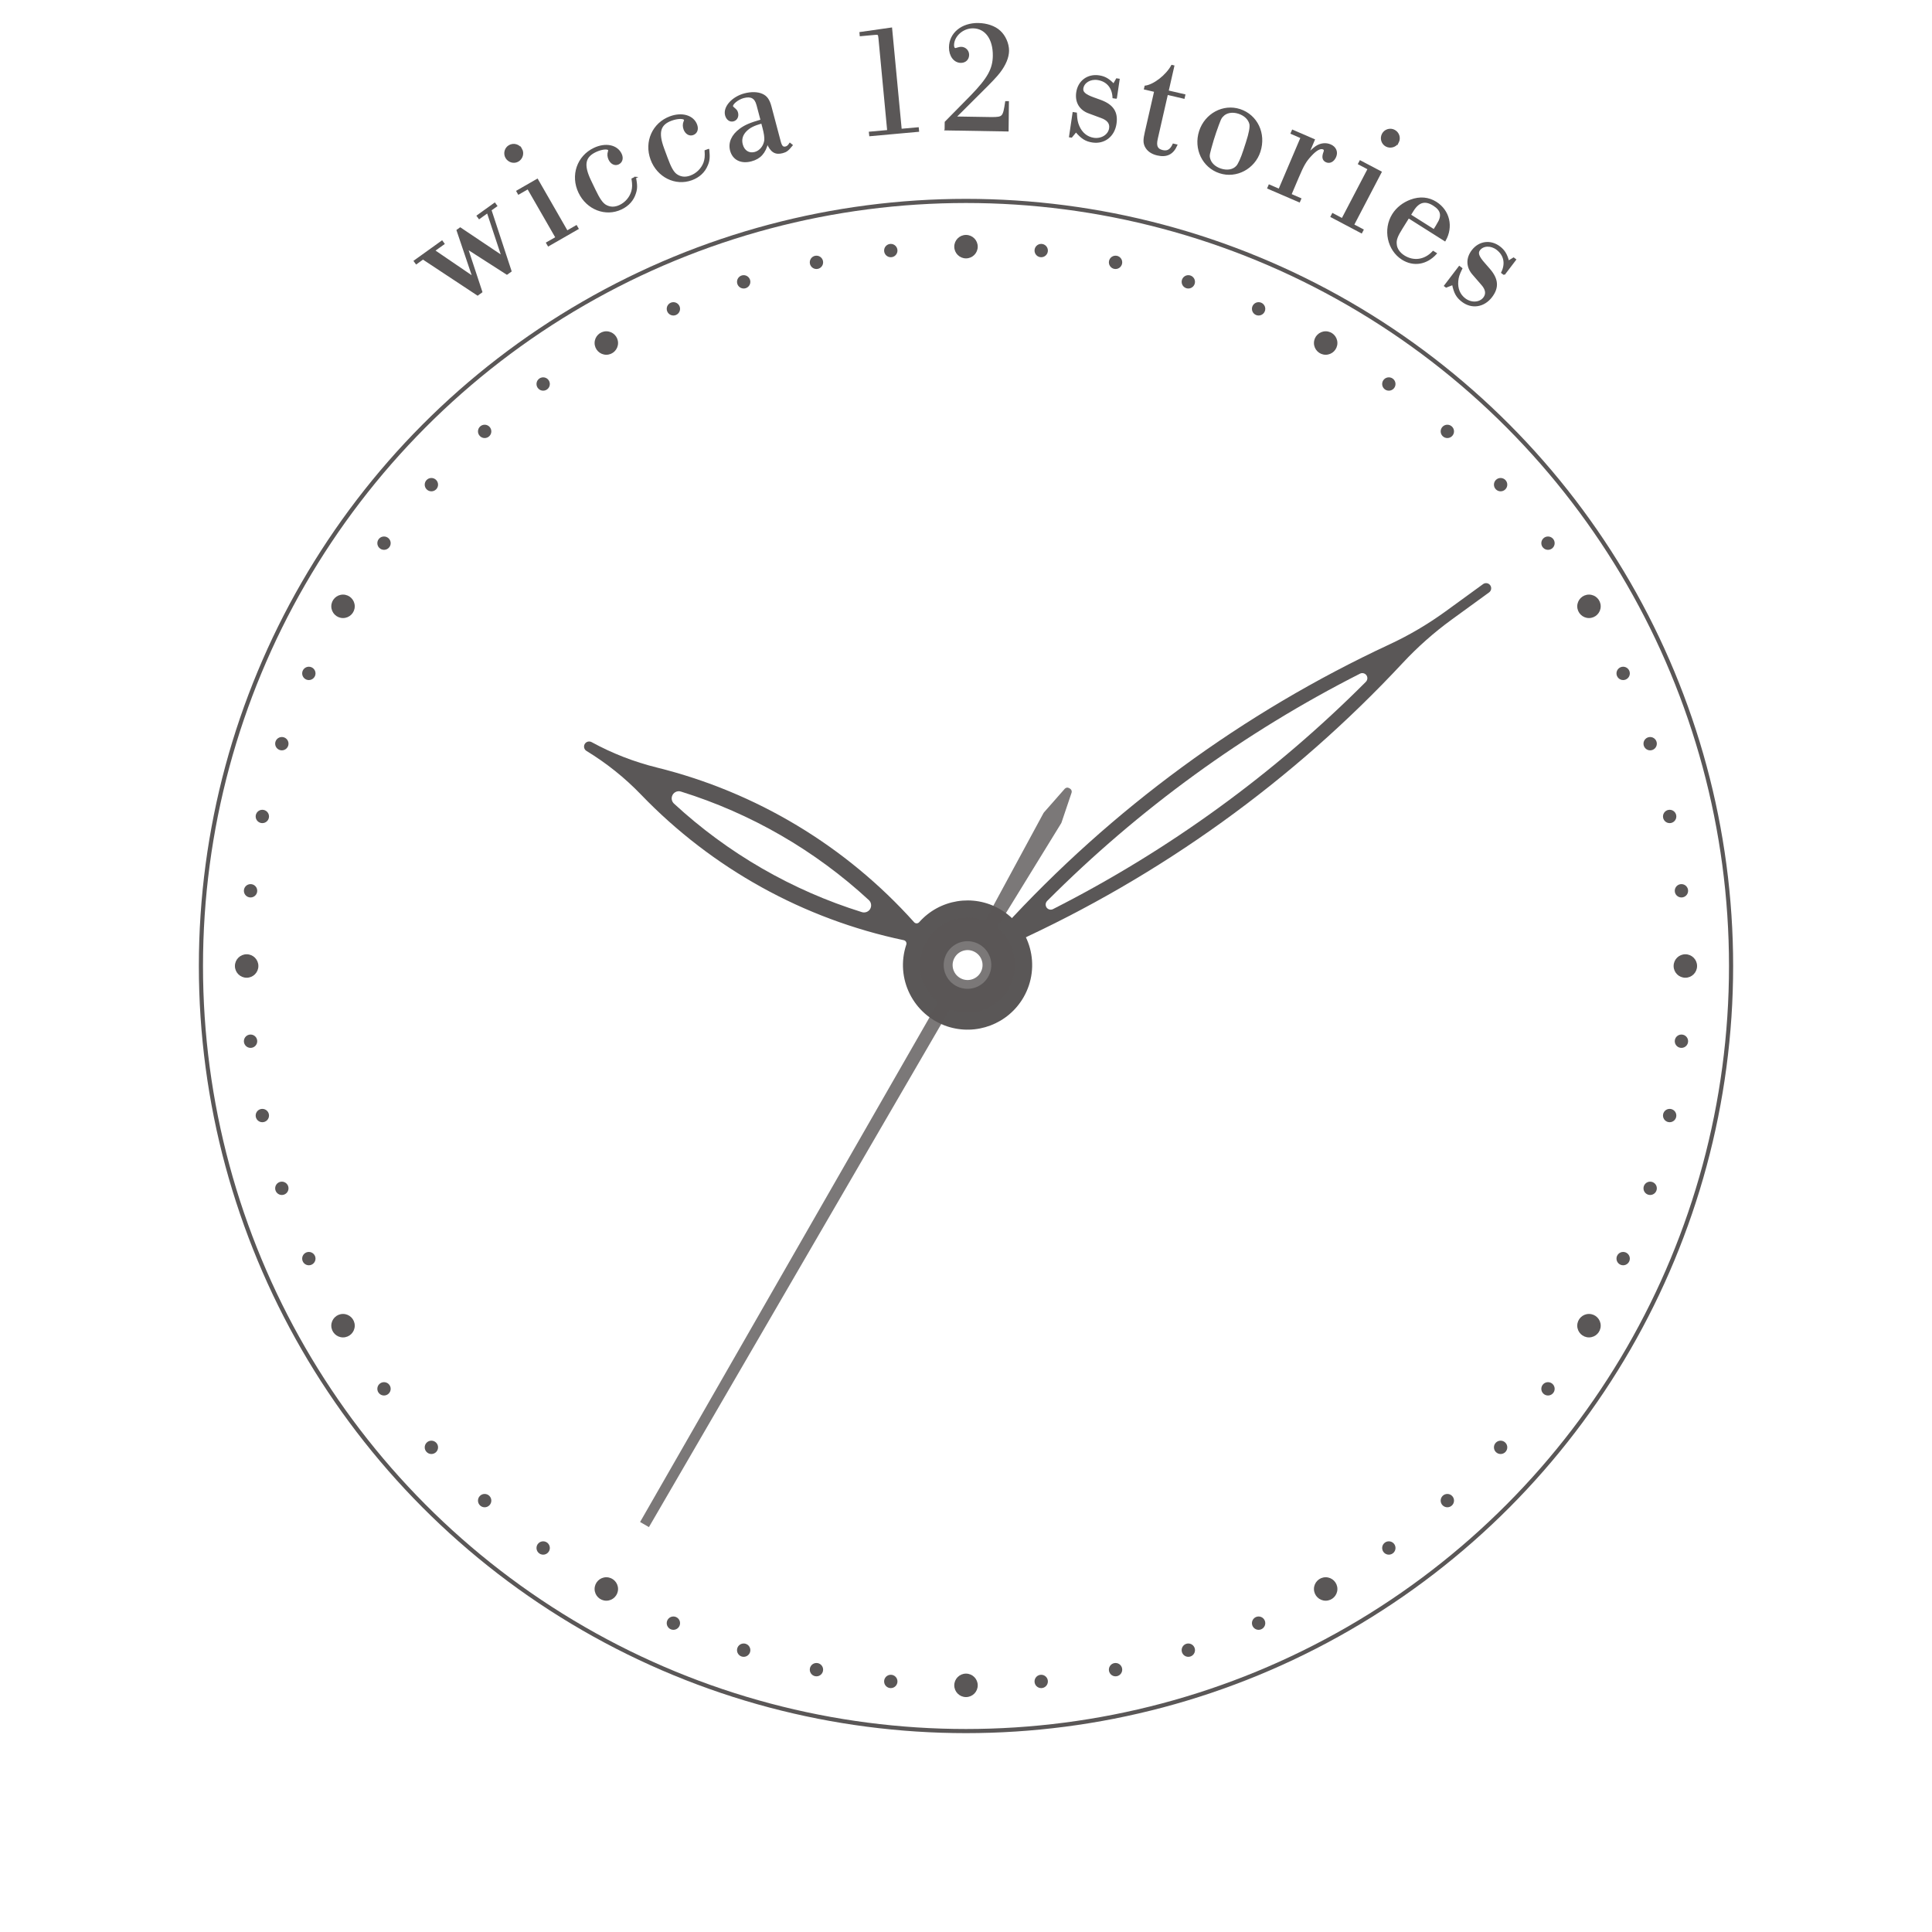 <?xml version="1.0" encoding="UTF-8"?>
<svg id="_レイヤー_1" data-name="レイヤー_1" xmlns="http://www.w3.org/2000/svg" xmlns:xlink="http://www.w3.org/1999/xlink" viewBox="0 0 420 420">
  <defs>
    <style>
      .cls-1, .cls-2 {
        fill: none;
      }

      .cls-3 {
        opacity: .8;
      }

      .cls-3, .cls-4, .cls-5 {
        fill: #5a5757;
      }

      .cls-2 {
        stroke-width: .9px;
      }

      .cls-2, .cls-5 {
        stroke: #5a5757;
        stroke-miterlimit: 10;
      }

      .cls-6 {
        clip-path: url(#clippath-1);
      }

      .cls-5 {
        stroke-width: .36px;
      }
    </style>
    <clipPath id="clippath">
      <rect class="cls-1" x="-51" y="-11" width="42" height="42"/>
    </clipPath>
    <clipPath id="clippath-1">
      <circle class="cls-1" cx="210" cy="210" r="210"/>
    </clipPath>
  </defs>
  <g class="cls-6">
    <g>
      <g>
        <circle class="cls-2" cx="210" cy="210" r="166.32"/>
        <g>
          <g id="CIRCLE">
            <circle class="cls-4" cx="193.65" cy="54.47" r="1.45"/>
          </g>
          <g id="CIRCLE-2" data-name="CIRCLE">
            <circle class="cls-4" cx="288.19" cy="74.57" r="2.55"/>
          </g>
          <g id="CIRCLE-3" data-name="CIRCLE">
            <circle class="cls-4" cx="53.62" cy="210" r="2.55"/>
          </g>
          <g id="CIRCLE-4" data-name="CIRCLE">
            <circle class="cls-4" cx="210" cy="366.38" r="2.55"/>
          </g>
          <g id="CIRCLE-5" data-name="CIRCLE">
            <circle class="cls-4" cx="345.43" cy="131.81" r="2.55"/>
          </g>
          <g id="CIRCLE-6" data-name="CIRCLE">
            <circle class="cls-4" cx="131.81" cy="345.43" r="2.55"/>
          </g>
          <g id="CIRCLE-7" data-name="CIRCLE">
            <circle class="cls-4" cx="288.19" cy="345.43" r="2.55"/>
          </g>
          <g id="CIRCLE-8" data-name="CIRCLE">
            <circle class="cls-4" cx="345.43" cy="288.19" r="2.55"/>
          </g>
          <g id="CIRCLE-9" data-name="CIRCLE">
            <circle class="cls-4" cx="74.57" cy="288.19" r="2.55"/>
          </g>
          <g id="CIRCLE-10" data-name="CIRCLE">
            <circle class="cls-4" cx="365.53" cy="193.65" r="1.45"/>
          </g>
          <g id="CIRCLE-11" data-name="CIRCLE">
            <circle class="cls-4" cx="362.97" cy="242.51" r="1.45"/>
          </g>
          <g id="CIRCLE-12" data-name="CIRCLE">
            <circle class="cls-4" cx="336.52" cy="118.08" r="1.45"/>
          </g>
          <g id="CIRCLE-13" data-name="CIRCLE">
            <circle class="cls-4" cx="131.81" cy="74.57" r="2.55"/>
          </g>
          <g id="CIRCLE-14" data-name="CIRCLE">
            <circle class="cls-4" cx="210" cy="53.62" r="2.55"/>
          </g>
          <g id="CIRCLE-15" data-name="CIRCLE">
            <circle class="cls-4" cx="366.38" cy="210" r="2.55"/>
          </g>
          <g id="CIRCLE-16" data-name="CIRCLE">
            <circle class="cls-4" cx="74.57" cy="131.81" r="2.55"/>
          </g>
          <g id="CIRCLE-17" data-name="CIRCLE">
            <circle class="cls-4" cx="226.35" cy="54.47" r="1.45"/>
          </g>
          <g id="CIRCLE-18" data-name="CIRCLE">
            <circle class="cls-4" cx="258.33" cy="61.27" r="1.45"/>
          </g>
          <g id="CIRCLE-19" data-name="CIRCLE">
            <circle class="cls-4" cx="242.51" cy="57.03" r="1.45"/>
          </g>
          <g id="CIRCLE-20" data-name="CIRCLE">
            <circle class="cls-4" cx="273.61" cy="67.14" r="1.45"/>
          </g>
          <g id="CIRCLE-21" data-name="CIRCLE">
            <circle class="cls-4" cx="301.92" cy="83.48" r="1.45"/>
          </g>
          <g id="CIRCLE-22" data-name="CIRCLE">
            <circle class="cls-4" cx="314.64" cy="93.78" r="1.45"/>
          </g>
          <g id="CIRCLE-23" data-name="CIRCLE">
            <circle class="cls-4" cx="326.22" cy="105.36" r="1.45"/>
          </g>
          <g id="CIRCLE-24" data-name="CIRCLE">
            <circle class="cls-4" cx="352.86" cy="146.39" r="1.45"/>
          </g>
          <g id="CIRCLE-25" data-name="CIRCLE">
            <circle class="cls-4" cx="358.73" cy="161.67" r="1.45"/>
          </g>
          <g id="CIRCLE-26" data-name="CIRCLE">
            <circle class="cls-4" cx="362.97" cy="177.49" r="1.45"/>
          </g>
          <g id="CIRCLE-27" data-name="CIRCLE">
            <circle class="cls-4" cx="365.53" cy="226.35" r="1.45"/>
          </g>
          <g id="CIRCLE-28" data-name="CIRCLE">
            <circle class="cls-4" cx="358.73" cy="258.33" r="1.45"/>
          </g>
          <g id="CIRCLE-29" data-name="CIRCLE">
            <circle class="cls-4" cx="352.86" cy="273.61" r="1.45"/>
          </g>
          <g id="CIRCLE-30" data-name="CIRCLE">
            <circle class="cls-4" cx="336.52" cy="301.92" r="1.45"/>
          </g>
          <g id="CIRCLE-31" data-name="CIRCLE">
            <circle class="cls-4" cx="326.22" cy="314.64" r="1.45"/>
          </g>
          <g id="CIRCLE-32" data-name="CIRCLE">
            <circle class="cls-4" cx="301.92" cy="336.52" r="1.45"/>
          </g>
          <g id="CIRCLE-33" data-name="CIRCLE">
            <circle class="cls-4" cx="314.64" cy="326.22" r="1.45"/>
          </g>
          <g id="CIRCLE-34" data-name="CIRCLE">
            <circle class="cls-4" cx="67.14" cy="146.39" r="1.45"/>
          </g>
          <g id="CIRCLE-35" data-name="CIRCLE">
            <circle class="cls-4" cx="146.39" cy="352.86" r="1.45"/>
          </g>
          <g id="CIRCLE-36" data-name="CIRCLE">
            <circle class="cls-4" cx="61.27" cy="258.33" r="1.45"/>
          </g>
          <g id="CIRCLE-37" data-name="CIRCLE">
            <circle class="cls-4" cx="226.35" cy="365.53" r="1.45"/>
          </g>
          <g id="CIRCLE-38" data-name="CIRCLE">
            <circle class="cls-4" cx="161.67" cy="61.27" r="1.45"/>
          </g>
          <g id="CIRCLE-39" data-name="CIRCLE">
            <circle class="cls-4" cx="161.67" cy="358.73" r="1.45"/>
          </g>
          <g id="CIRCLE-40" data-name="CIRCLE">
            <circle class="cls-4" cx="61.27" cy="161.67" r="1.45"/>
          </g>
          <g id="CIRCLE-41" data-name="CIRCLE">
            <circle class="cls-4" cx="242.51" cy="362.97" r="1.45"/>
          </g>
          <g id="CIRCLE-42" data-name="CIRCLE">
            <circle class="cls-4" cx="83.48" cy="301.92" r="1.45"/>
          </g>
          <g id="CIRCLE-43" data-name="CIRCLE">
            <circle class="cls-4" cx="54.47" cy="226.35" r="1.45"/>
          </g>
          <g id="CIRCLE-44" data-name="CIRCLE">
            <circle class="cls-4" cx="57.03" cy="177.49" r="1.45"/>
          </g>
          <g id="CIRCLE-45" data-name="CIRCLE">
            <circle class="cls-4" cx="54.47" cy="193.65" r="1.45"/>
          </g>
          <g id="CIRCLE-46" data-name="CIRCLE">
            <circle class="cls-4" cx="177.49" cy="362.97" r="1.45"/>
          </g>
          <g id="CIRCLE-47" data-name="CIRCLE">
            <circle class="cls-4" cx="118.08" cy="336.52" r="1.45"/>
          </g>
          <g id="CIRCLE-48" data-name="CIRCLE">
            <circle class="cls-4" cx="93.78" cy="314.64" r="1.45"/>
          </g>
          <g id="CIRCLE-49" data-name="CIRCLE">
            <circle class="cls-4" cx="273.61" cy="352.86" r="1.45"/>
          </g>
          <g id="CIRCLE-50" data-name="CIRCLE">
            <circle class="cls-4" cx="83.48" cy="118.08" r="1.45"/>
          </g>
          <g id="CIRCLE-51" data-name="CIRCLE">
            <circle class="cls-4" cx="193.65" cy="365.53" r="1.45"/>
          </g>
          <g id="CIRCLE-52" data-name="CIRCLE">
            <circle class="cls-4" cx="105.36" cy="326.22" r="1.45"/>
          </g>
          <g id="CIRCLE-53" data-name="CIRCLE">
            <circle class="cls-4" cx="67.14" cy="273.61" r="1.45"/>
          </g>
          <g id="CIRCLE-54" data-name="CIRCLE">
            <circle class="cls-4" cx="258.33" cy="358.73" r="1.45"/>
          </g>
          <g id="CIRCLE-55" data-name="CIRCLE">
            <circle class="cls-4" cx="57.03" cy="242.51" r="1.45"/>
          </g>
          <g id="CIRCLE-56" data-name="CIRCLE">
            <circle class="cls-4" cx="93.78" cy="105.36" r="1.45"/>
          </g>
          <g id="CIRCLE-57" data-name="CIRCLE">
            <circle class="cls-4" cx="105.36" cy="93.78" r="1.45"/>
          </g>
          <g id="CIRCLE-58" data-name="CIRCLE">
            <circle class="cls-4" cx="118.08" cy="83.48" r="1.45"/>
          </g>
          <g id="CIRCLE-59" data-name="CIRCLE">
            <circle class="cls-4" cx="146.39" cy="67.14" r="1.45"/>
          </g>
          <g id="CIRCLE-60" data-name="CIRCLE">
            <circle class="cls-4" cx="177.49" cy="57.03" r="1.45"/>
          </g>
        </g>
      </g>
      <g>
        <path class="cls-4" d="M217.36,197.63c-5.78-3.34-13.11-2.15-17.54,2.85-.02.02-.04.04-.06.06-.3.27-.77.25-1.04-.06-14.85-16.57-34.34-28.29-55.94-33.63-4.94-1.22-9.71-3.08-14.17-5.52-.54-.29-1.21-.1-1.51.44-.28.52-.11,1.17.4,1.48,4.35,2.65,8.34,5.84,11.87,9.51,15.43,16.03,35.32,27.05,57.1,31.63.03,0,.06.01.08.02.39.13.6.55.47.94-2.46,7.36,1.52,15.31,8.87,17.77,6.33,2.11,13.27-.52,16.61-6.3,3.88-6.72,1.58-15.31-5.14-19.19ZM189.18,197.58c-.36.63-1.11.92-1.81.71-15.2-4.73-29.15-12.79-40.85-23.59-.44-.41-.61-1.03-.43-1.6.25-.82,1.12-1.28,1.94-1.02,15.2,4.73,29.15,12.79,40.85,23.59.53.49.65,1.29.29,1.92ZM218.02,214.23c-2.45,4.24-7.87,5.7-12.12,3.25-4.24-2.45-5.7-7.87-3.25-12.12,2.45-4.24,7.88-5.7,12.12-3.25,4.24,2.45,5.7,7.87,3.25,12.12Z"/>
        <path class="cls-4" d="M323.96,127.23c-.36-.5-1.05-.61-1.55-.25l-8.13,5.91c-3.84,2.79-7.94,5.21-12.25,7.21-31.81,14.81-60.37,35.77-84.05,61.66-.27.29-.72.32-1.02.07-4.39-3.66-10.92-3.07-14.58,1.33-3.66,4.39-3.06,10.92,1.33,14.58,4.39,3.66,10.92,3.07,14.58-1.33,2.43-2.92,3.07-6.94,1.66-10.47-.15-.37.02-.78.38-.95,31.94-14.52,60.7-35.21,84.62-60.88,3.24-3.47,6.8-6.63,10.64-9.42l8.13-5.91c.49-.36.6-1.05.24-1.55ZM213.37,213.97c-2.31,1.68-5.55,1.17-7.23-1.14-1.68-2.31-1.17-5.55,1.14-7.23,2.31-1.68,5.55-1.17,7.23,1.14,1.68,2.31,1.17,5.55-1.14,7.23ZM296.93,148.22c-19.91,19.97-42.86,36.65-68.01,49.41-.43.22-.94.13-1.28-.2-.43-.43-.43-1.13,0-1.57,19.91-19.97,42.86-36.65,68.01-49.41.43-.22.94-.13,1.28.2.43.43.43,1.13,0,1.57Z"/>
        <path class="cls-3" d="M232.63,171.45l-.23-.13c-.3-.18-.69-.11-.93.15l-4.52,5.14s-.07.09-.1.14l-12.38,22.87c-.17.32-.54.46-.88.35-5.42-1.8-11.28,1.14-13.08,6.56-1.3,3.93-.14,8.26,2.96,11.01.26.23.33.62.15.92l-64.47,112.41,1.92,1.11,65.11-112.04c.18-.3.54-.44.87-.33,5.42,1.81,11.28-1.12,13.1-6.54,1.31-3.93.16-8.26-2.94-11.01-.27-.24-.33-.63-.14-.94l13.62-22.15s.05-.1.07-.15l2.19-6.49c.11-.33-.03-.7-.33-.88ZM213.16,211.42c-.9,1.56-2.89,2.09-4.44,1.19-1.56-.9-2.09-2.89-1.19-4.44.9-1.56,2.89-2.09,4.44-1.19,1.56.9,2.09,2.89,1.19,4.44Z"/>
      </g>
    </g>
    <g>
      <path class="cls-5" d="M101.56,54l3.12,9.45-.85.62-11.88-7.85-1.45,1.04-.37-.51,5.95-4.27.37.51-2.08,1.49,8.51,5.8-3.45-10.21.62-.45,9.14,6.13-3.19-9.62-1.82,1.31-.37-.51,3.73-2.68.37.51-1.25.89,4.37,13.29-.83.59-8.63-5.54Z"/>
      <path class="cls-5" d="M113.32,32.41c.51.89.17,2.05-.71,2.56s-2.03.19-2.56-.72c-.51-.89-.2-2.04.68-2.54.91-.52,2.06-.21,2.59.71ZM123.28,50.3l2-1.15.32.55-6.38,3.66-.32-.55,2.04-1.16-6.16-10.71-2.04,1.17-.31-.55,4.37-2.51,6.47,11.26Z"/>
      <path class="cls-5" d="M138.09,38.61c.3,1.61.31,2.35,0,3.32-.46,1.55-1.53,2.72-3.05,3.44-3.38,1.61-7.39.06-9.11-3.53-1.77-3.68-.34-7.83,3.24-9.53,2.47-1.18,4.92-.67,5.8,1.17.43.89.21,1.73-.55,2.1-.73.35-1.54-.05-1.96-.94-.25-.51-.31-1.14-.13-1.66.08-.23.08-.31.03-.41-.21-.44-1.61-.28-2.88.32-2.46,1.17-2.8,2.97-1.16,6.4l.96,2c.94,1.97,1.57,2.88,2.3,3.35.98.59,2.05.62,3.19.08,1.3-.62,2.29-1.79,2.67-3.18.2-.8.21-1.43.03-2.62l.63-.31Z"/>
      <path class="cls-5" d="M154.02,32.56c.16,1.64.09,2.37-.31,3.3-.6,1.5-1.78,2.57-3.36,3.15-3.52,1.29-7.37-.63-8.75-4.36-1.42-3.83.39-7.83,4.11-9.2,2.57-.95,4.97-.22,5.67,1.7.35.93.05,1.75-.74,2.04-.76.28-1.53-.19-1.87-1.11-.2-.53-.21-1.17.02-1.66.1-.23.11-.31.07-.41-.17-.46-1.58-.43-2.9.05-2.57.94-3.07,2.71-1.75,6.27l.77,2.08c.76,2.05,1.3,3.01,1.99,3.55.92.67,1.98.81,3.17.37,1.35-.5,2.44-1.57,2.96-2.92.27-.78.34-1.4.26-2.61l.66-.24Z"/>
      <path class="cls-5" d="M164.61,22.73c-.4-1.5-1.33-2.02-2.99-1.58-1.25.33-2.59,1.44-2.44,1.99.02.1.13.22.36.41.47.39.62.56.73.98.2.79-.15,1.49-.86,1.68-.71.19-1.38-.3-1.61-1.18-.46-1.73,1.44-3.87,4.08-4.56,1.42-.37,2.85-.35,3.84.12.91.42,1.43,1.15,1.81,2.58l2.03,7.65c.28,1.05.62,1.37,1.29,1.19.34-.09.57-.3.88-.77l.41.33c-.9,1.11-1.24,1.34-2.05,1.56-1.56.41-2.48-.19-3.27-2.09-.55,2.18-1.61,3.37-3.54,3.87-2.17.57-3.88-.29-4.39-2.2-.44-1.66.28-3.31,2.04-4.6,1.09-.8,2.17-1.26,4.59-1.96l-.9-3.4ZM165.65,26.64c-1.88.56-2.68.96-3.52,1.79-.85.88-1.13,1.9-.83,3.01.38,1.43,1.5,2.12,2.82,1.77,1.15-.31,2.05-1.42,2.21-2.73.05-.63-.08-1.54-.4-2.73l-.3-1.12Z"/>
      <path class="cls-5" d="M195.86,28.18l3.7-.33.06.63-10.48.95-.07-.63,3.98-.36-1.91-20.2c-.08-.8-.16-.9-.89-.84l-3.18.29-.05-.56,6.74-.96,2.09,22.02Z"/>
      <path class="cls-5" d="M205.53,28.17l.02-1.61,5.62-5.71c3.66-3.78,4.81-5.83,4.84-8.75.04-3.66-1.72-6.08-4.46-6.12-2.24-.04-4.3,1.76-4.33,3.83,0,.49.17.81.48.82q.07,0,.64-.17c.21-.07.42-.1.63-.1.84.01,1.54.7,1.53,1.57-.01.95-.69,1.57-1.63,1.56-1.4-.02-2.41-1.38-2.39-3.21.03-3.02,2.66-5.16,6.2-5.1,1.82.03,3.58.62,4.65,1.63,1.11,1,1.86,2.7,1.85,4.22-.02,1.44-.67,3.01-1.92,4.65q-.89,1.18-3.84,4.08l-5.76,5.74,7.97.13c2.46-.03,2.56-.13,3.06-3.47h.46s-.07,6.24-.07,6.24l-13.55-.23Z"/>
      <path class="cls-5" d="M242.62,21.28l-.59-.09c-.1-2.18-1.34-3.65-3.39-3.97-1.63-.25-3.11.63-3.31,1.98-.13.87.5,1.46,2.42,2.15l1.52.55c2.62.97,3.64,2.51,3.27,4.98-.39,2.68-2.48,4.31-5.05,3.92-1.42-.22-2.3-.75-3.58-2.26l-.99,1.2-.34-.05.76-5.14.59.09c.07,1.43.2,2.02.54,2.82.66,1.52,1.81,2.44,3.26,2.67,1.74.27,3.34-.73,3.56-2.23.17-1.11-.46-1.92-1.91-2.43l-2.59-.96c-2-.7-2.96-2.34-2.65-4.42.36-2.43,2.35-3.9,4.78-3.53,1.22.18,2.1.68,3.18,1.83l.67-1.18.45.07-.59,3.99Z"/>
      <path class="cls-5" d="M251.51,30.17c-.36,1.57-.03,2.34,1.2,2.63,1.09.26,1.8-.16,2.37-1.4l.68.16c-.82,1.87-2.16,2.53-4.18,2.05-1.23-.29-2.1-.92-2.54-1.82-.36-.77-.36-1.42,0-3l2.05-8.97-2.22-.52.12-.51c1.89-.25,4.61-2.35,5.78-4.5l.34.08-1.24,5.45,3.63.84-.14.62-3.63-.85-2.22,9.73Z"/>
      <path class="cls-5" d="M273.84,32.92c-1.19,3.67-5.11,5.75-8.68,4.57-3.61-1.18-5.54-5.14-4.31-8.95,1.21-3.74,5.1-5.83,8.7-4.65,3.67,1.21,5.54,5.15,4.29,9.02ZM263.68,30.39c-.9,3.14-.97,3.34-.79,4.06.25,1.04,1.15,1.93,2.45,2.36,1.44.47,2.77.24,3.56-.64.4-.42,1.03-1.8,1.59-3.54l.53-1.63c.67-2.07.91-3.4.76-4.07-.27-1.08-1.18-1.94-2.48-2.37-1.4-.46-2.77-.21-3.53.65-.44.44-.56.7-1.56,3.55l-.53,1.64Z"/>
      <path class="cls-5" d="M284.26,33.62c.89-.95,1.27-1.28,1.87-1.71.97-.65,2.09-.78,3.09-.35,1.07.46,1.52,1.46,1.08,2.49-.41.96-1.2,1.39-1.95,1.07-.74-.32-.88-.99-.44-2.1.12-.37.06-.58-.23-.71-.65-.28-1.59.23-2.72,1.46-1.18,1.25-1.67,2.14-2.8,4.79l-1.59,3.74,2.13.92-.25.58-6.77-2.92.25-.58,2.16.93,4.82-11.32-2.16-.94.25-.58,4.65,2.01-1.37,3.22Z"/>
      <path class="cls-5" d="M294.2,48.9l2.05,1.08-.29.55-6.53-3.45.29-.56,2.08,1.1,5.7-10.91-2.09-1.1.29-.56,4.48,2.36-5.99,11.47ZM303.9,30.94c-.47.9-1.64,1.23-2.54.76-.9-.47-1.26-1.61-.77-2.54.47-.9,1.61-1.26,2.51-.78.94.49,1.29,1.63.8,2.57Z"/>
      <path class="cls-5" d="M304.76,49.56c-1.1,1.75-1.42,2.59-1.29,3.58.06.95.72,1.9,1.73,2.54,2.11,1.33,4.57.98,6.36-.95l.6.38c-2.05,2.27-4.87,2.73-7.3,1.19-3.12-1.97-4.07-6.43-2.04-9.67.88-1.4,2.26-2.47,3.88-3.07,1.99-.73,3.83-.56,5.47.47,2.82,1.79,3.64,5.25,1.94,8.23l-7.91-5-1.43,2.29ZM312.53,48.75c1.15-1.84.89-3.08-.86-4.19-1.84-1.17-3.28-.79-4.51,1.17l-.63,1.01,5.21,3.29.8-1.28Z"/>
      <path class="cls-5" d="M326.99,59.62l-.47-.36c.96-1.96.58-3.84-1.07-5.1-1.31-1-3.03-.95-3.86.13-.53.7-.27,1.52,1.09,3.04l1.06,1.22c1.84,2.11,1.99,3.95.48,5.93-1.63,2.15-4.25,2.57-6.32.98-1.15-.88-1.67-1.76-2.06-3.69l-1.45.57-.28-.21,3.14-4.12.47.36c-.63,1.29-.8,1.86-.88,2.72-.15,1.65.41,3.01,1.58,3.9,1.4,1.07,3.29.97,4.2-.22.67-.89.52-1.9-.52-3.04l-1.81-2.09c-1.41-1.57-1.47-3.47-.2-5.14,1.48-1.95,3.94-2.28,5.9-.78.98.75,1.52,1.61,1.9,3.14l1.15-.7.37.28-2.44,3.21Z"/>
    </g>
  </g>
</svg>